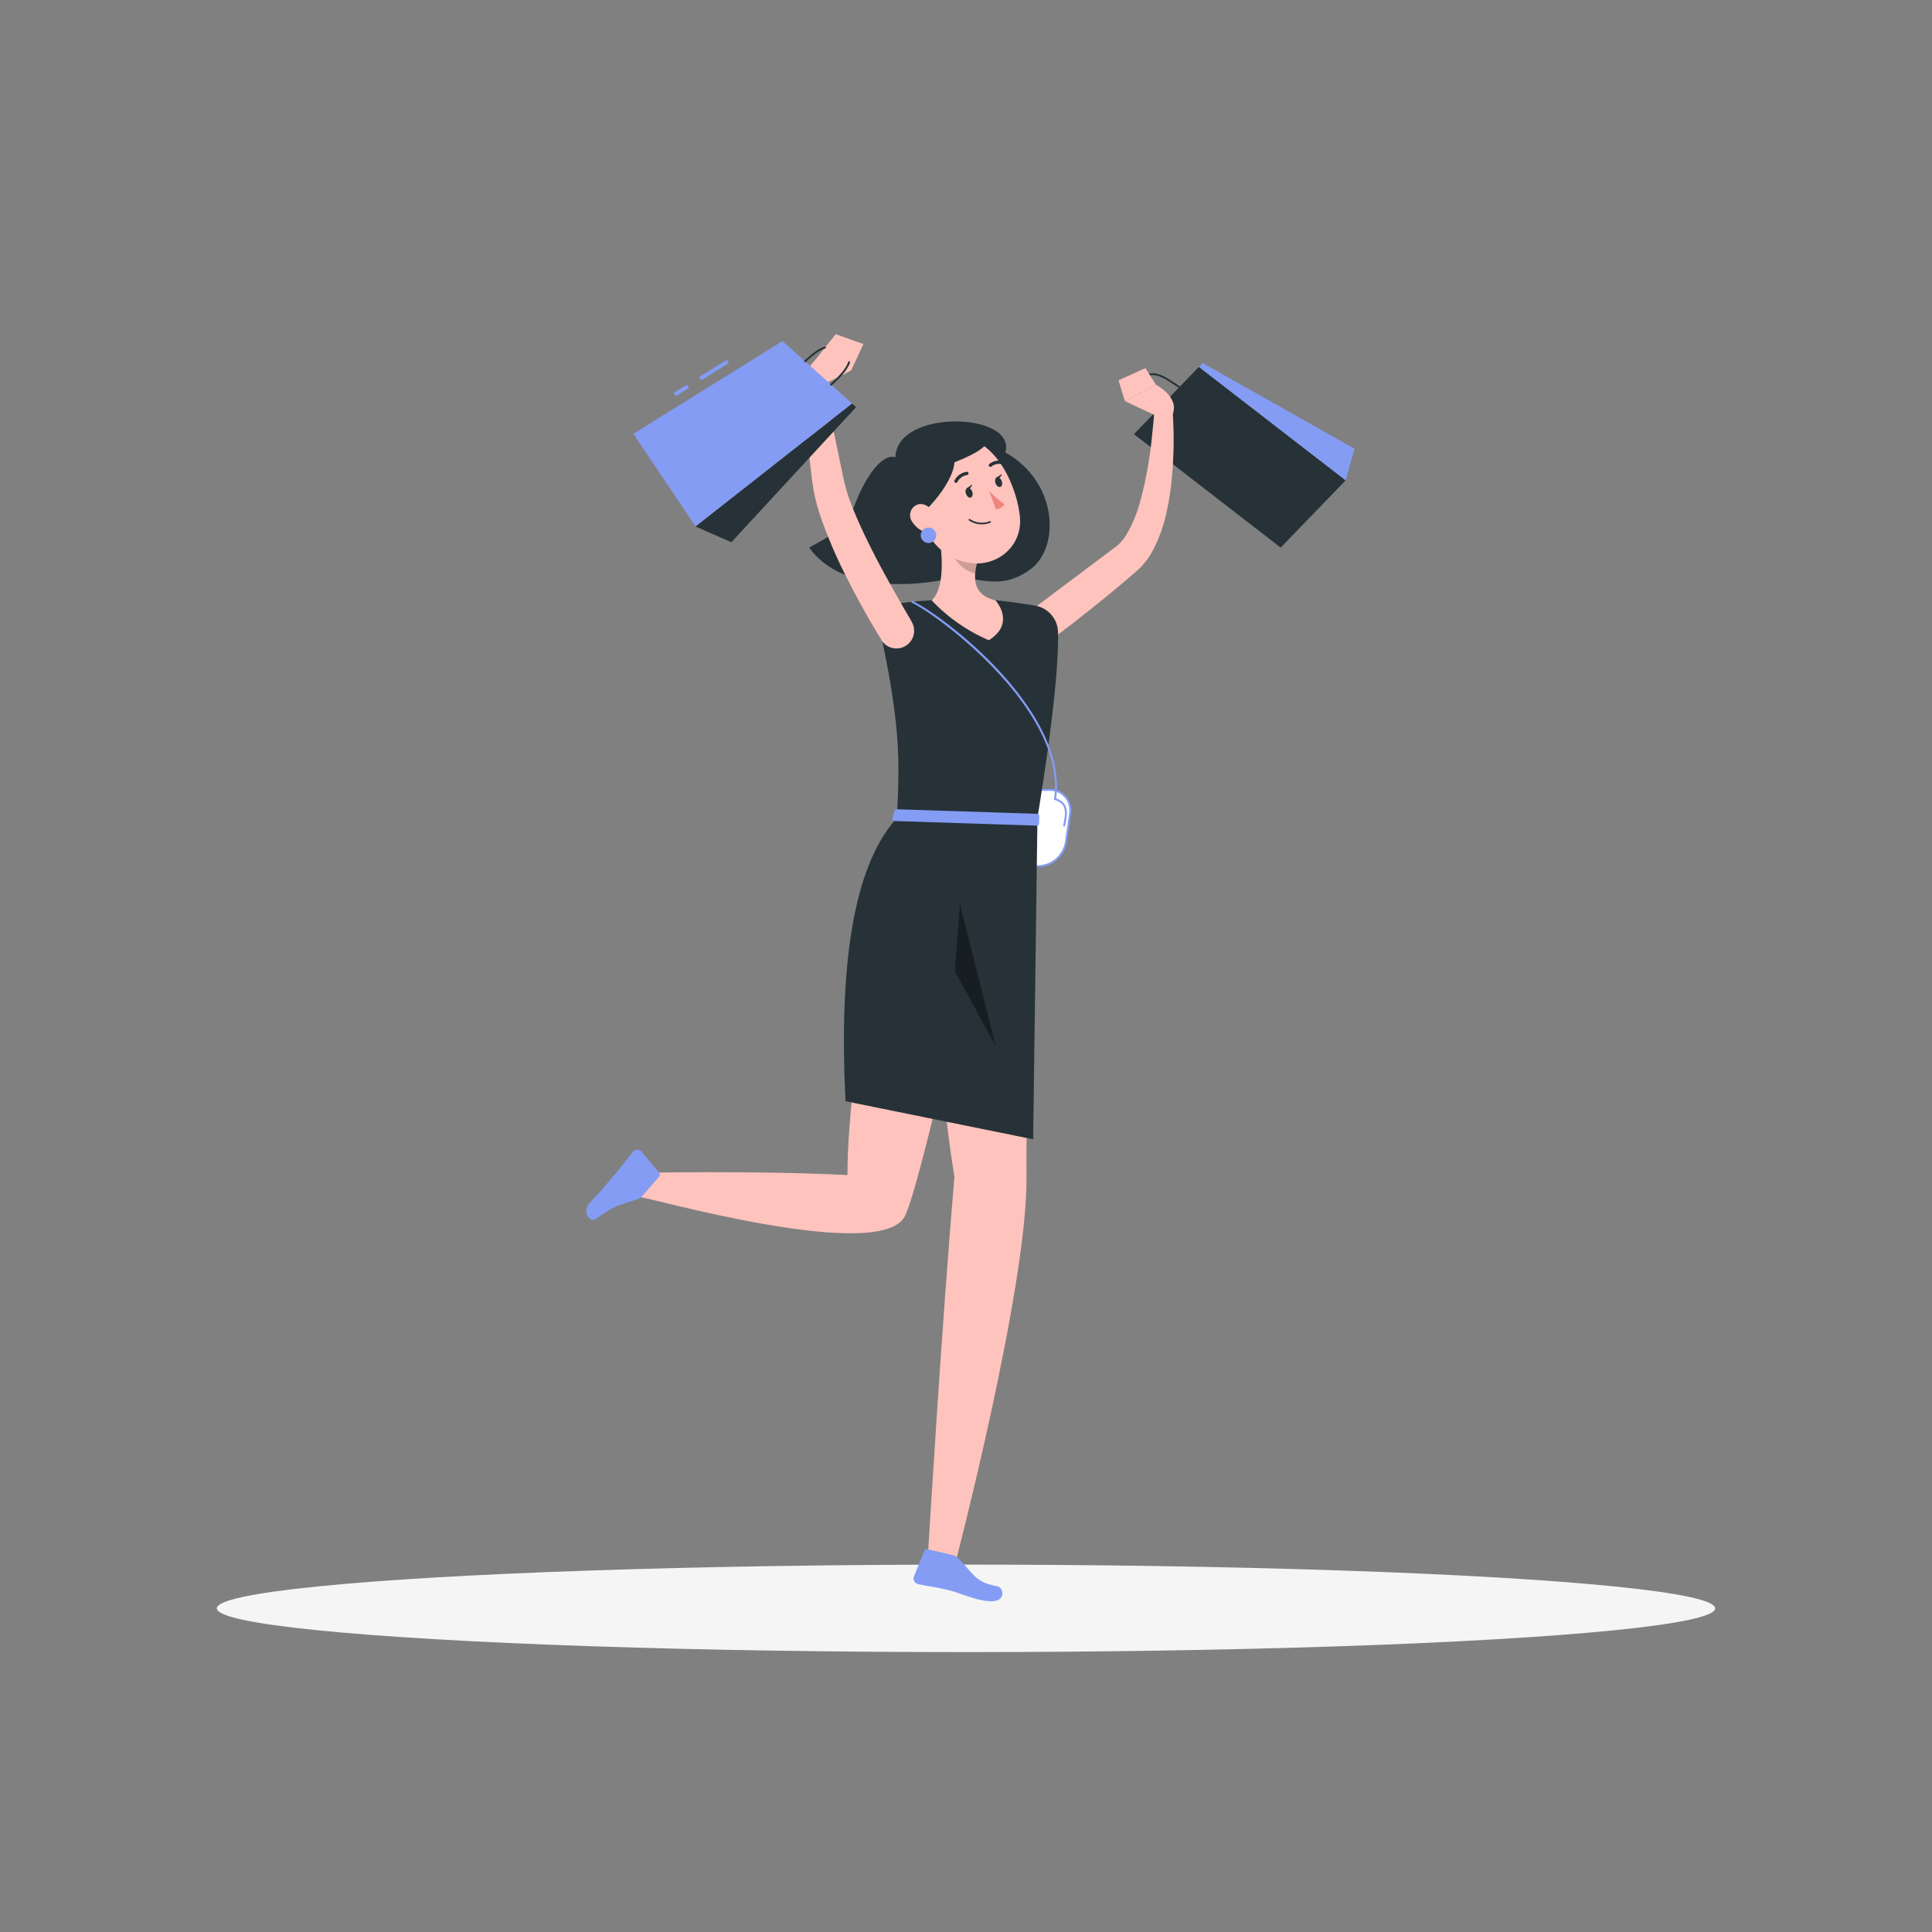 <?xml version="1.0" encoding="UTF-8"?> <svg xmlns="http://www.w3.org/2000/svg" viewBox="0 0 500 500"><rect x="0" y="0" width="500" height="500" fill="#808080" stroke="none"/> <g id="freepik--Shadow--inject-193"> <ellipse id="freepik--path--inject-193" cx="250" cy="416.24" rx="193.89" ry="11.32" style="fill:#f5f5f5"></ellipse> </g> <g id="freepik--Character--inject-193"> <path d="M231.73,118.33c-3.5-1.07-7.84,5.23-10.51,12.29s-7.08,8.27-11.8,11.1c8.72,12.2,29.05,9.65,35.81,8.11s12.81,3.84,21.44-2.49c7.73-5.67,7.16-22.56-6.49-30.26C263.2,106.71,232.06,105.67,231.73,118.33Z" style="fill:#263238"></path> <path d="M268.74,224.17h-9.6a5.26,5.26,0,0,1-5.3-6.21l1.08-7.33a7.46,7.46,0,0,1,7.12-6.21h9.59a5.25,5.25,0,0,1,5.3,6.21L275.86,218A7.48,7.48,0,0,1,268.74,224.17Z" style="fill:#fff"></path> <path d="M268.74,224.42h-9.6a5.54,5.54,0,0,1-4.28-1.89,5.63,5.63,0,0,1-1.26-4.61l1.07-7.33a7.71,7.71,0,0,1,7.37-6.42h9.59a5.57,5.57,0,0,1,4.29,1.88,5.68,5.68,0,0,1,1.26,4.61L276.1,218A7.7,7.7,0,0,1,268.74,224.42ZM262,204.67a7.19,7.19,0,0,0-6.87,6L254.09,218a5.18,5.18,0,0,0,1.15,4.21,5,5,0,0,0,3.9,1.72h9.6a7.19,7.19,0,0,0,6.87-6l1.07-7.33a5.15,5.15,0,0,0-1.14-4.21,5,5,0,0,0-3.91-1.71Z" style="fill:#849CF4"></path> <path d="M275.39,213.92h-.05a.25.25,0,0,1-.19-.3c.83-3.88.71-5.66-2.2-6.59a.25.25,0,1,1,.16-.48c3.53,1.14,3.28,3.69,2.53,7.18A.26.26,0,0,1,275.39,213.92Z" style="fill:#849CF4"></path> <polygon points="293.46 112.35 310.27 94.95 348.25 124.31 331.44 141.72 293.46 112.35" style="fill:#263238"></polygon> <polygon points="311.24 93.95 310.27 94.95 348.25 124.31 350.55 116.14 311.24 93.95" style="fill:#849CF4"></polygon> <path d="M298.78,106.9c-2.46-1.67-4.06-3.72-4.4-5.63a3.4,3.4,0,0,1,.54-2.66c2.75-3.82,6.24-1.45,9.93,1.06l.49.33-.27.39-.49-.33c-3.64-2.48-6.79-4.63-9.28-1.18a3,3,0,0,0-.46,2.3c.32,1.79,1.85,3.74,4.21,5.33Z" style="fill:#263238"></path> <path d="M264.69,159.57,279,148.82l7.18-5.38,1.75-1.32.87-.65.42-.32.21-.18a13.11,13.11,0,0,0,2.12-2.66,32.88,32.88,0,0,0,3.18-7.36,81.24,81.24,0,0,0,2-8.34c.55-2.86,1-5.76,1.3-8.69s.62-5.9.81-8.79v-.08a2.27,2.27,0,0,1,4.53,0,106,106,0,0,1-.08,18.51,69.27,69.27,0,0,1-1.47,9.35,38,38,0,0,1-3.39,9.4,20,20,0,0,1-3.27,4.55l-.6.58-.46.4-.88.76-1.77,1.52q-3.45,2.94-7,5.8l-7.12,5.64c-2.42,1.83-4.81,3.66-7.32,5.43h0a4.58,4.58,0,0,1-5.38-7.4Z" style="fill:#ffc3bd"></path> <path d="M298.92,107.47l-7.81-3.67,8.07-4.21s6.24,3.19,4.24,7.74Z" style="fill:#ffc3bd"></path> <polygon points="289.47 98.43 296.42 95.27 299.18 99.59 291.11 103.8 289.47 98.43" style="fill:#ffc3bd"></polygon> <path d="M273.82,163.66c.14,6.49-.77,20-5.33,48H232.14c.61-14.79,1.33-24.06-5.74-54.42a99,99,0,0,1,14.73-1.89,115,115,0,0,1,16.51,0c3.55.32,7.35.9,10.25,1.39A7.15,7.15,0,0,1,273.82,163.66Z" style="fill:#263238"></path> <path d="M273,207h0a.26.26,0,0,1-.22-.29C276.09,184,243,159.31,236,156a.25.25,0,1,1,.21-.45c4.16,2,14.28,9.2,22.79,18.52,7.51,8.21,16.08,20.55,14.31,32.74A.26.26,0,0,1,273,207Z" style="fill:#849CF4"></path> <path d="M242.77,136.79c1,5.31,2.08,15-1.64,18.59a44.48,44.48,0,0,0,14.78,10.31c7.1-4.45,1.73-10.31,1.73-10.31-5.92-1.42-5.77-5.81-4.74-9.94Z" style="fill:#ffc3bd"></path> <path d="M246.9,140.32l6,5.12a17,17,0,0,0-.51,2.93c-2.26-.33-5.37-2.81-5.61-5.18A8,8,0,0,1,246.9,140.32Z" style="opacity:0.2"></path> <path d="M236.46,130c3.49,8.16,4.8,11.7,10.54,14.48,8.65,4.18,17.92-1.89,16.93-10.94-.88-8.14-6.44-20.13-15.8-20.54A12.12,12.12,0,0,0,236.46,130Z" style="fill:#ffc3bd"></path> <path d="M246.71,117.46c2,4.89-5.83,14.46-11.45,18.22C228.1,120.78,232.36,114.59,246.71,117.46Z" style="fill:#263238"></path> <path d="M253.14,112.54c9.67,2.46-13.75,10.59-20.5,11C239.64,112.08,244.06,109.58,253.14,112.54Z" style="fill:#263238"></path> <path d="M268.49,211.69s-3.13,65.47-2.83,92.77c.31,28.4-18.32,99.67-18.32,99.67l-7.17-2s3.45-58,6.84-97.59c-5.12-30.4-7.95-92.89-7.95-92.89Z" style="fill:#ffc3bd"></path> <path d="M246.76,402.49l-6.68-1.55a.73.73,0,0,0-.85.44l-2.73,6.67a1.46,1.46,0,0,0,1.05,1.9c3.46.74,3.7.58,8,1.59,2.68.62,7.3,2.86,11.09,2.86s3.08-3.58,1.49-3.86c-5.75-1.05-6-3.09-10.08-7.17A2.94,2.94,0,0,0,246.76,402.49Z" style="fill:#849CF4"></path> <path d="M259,211.69s-20.07,94.07-24.86,103.12c-6.46,12.22-66.79-5.11-68.85-5.07l-.3-6.19s29.71-.68,54.33.55c0-30.83,12.83-92.41,12.83-92.41Z" style="fill:#ffc3bd"></path> <path d="M166.12,309.66l4.48-5.2a.72.72,0,0,0,0-.95L166,298a1.45,1.45,0,0,0-2.17.05c-2.26,2.71-2.23,3-5.15,6.38-1.79,2.08-3.1,3.82-5.77,6.5s-.13,5.52,1.19,4.6c4.8-3.35,5.11-3.33,10.64-5.08A3,3,0,0,0,166.12,309.66Z" style="fill:#849CF4"></path> <path d="M250,127.81c.24.68.8,1.1,1.24.95s.61-.84.37-1.52-.8-1.11-1.25-.95S249.72,127.13,250,127.81Z" style="fill:#263238"></path> <path d="M257.64,125.07c.25.68.8,1.1,1.25.94s.61-.83.36-1.51-.8-1.11-1.24-1S257.4,124.39,257.64,125.07Z" style="fill:#263238"></path> <path d="M257.83,123.66l1.46-1S258.91,124.18,257.83,123.66Z" style="fill:#263238"></path> <path d="M256,127a19.36,19.36,0,0,0,4,3.48,3.1,3.1,0,0,1-2.26,1.32Z" style="fill:#ed847e"></path> <path d="M255.13,135.6a8.5,8.5,0,0,0,1.17-.31.21.21,0,1,0-.14-.4,5.67,5.67,0,0,1-5.14-.54.21.21,0,1,0-.26.34A5.94,5.94,0,0,0,255.13,135.6Z" style="fill:#263238"></path> <path d="M236.09,135.05a6.46,6.46,0,0,0,4,2.86c2.22.49,3.2-1.53,2.48-3.56-.66-1.83-2.6-4.28-4.78-3.86A2.91,2.91,0,0,0,236.09,135.05Z" style="fill:#ffc3bd"></path> <path d="M242.29,138.53a2,2,0,1,1-2-2A2,2,0,0,1,242.29,138.53Z" style="fill:#849CF4"></path> <path d="M247.51,124.94a.45.45,0,0,0,.27-.2,3.41,3.41,0,0,1,2.48-1.8.42.42,0,0,0,.39-.45.42.42,0,0,0-.45-.39,4.2,4.2,0,0,0-3.17,2.23.42.42,0,0,0,.17.57A.38.38,0,0,0,247.51,124.94Z" style="fill:#263238"></path> <path d="M260,120.17a.41.41,0,0,0,.19-.24.42.42,0,0,0-.28-.53,4.22,4.22,0,0,0-3.82.63.43.43,0,1,0,.55.65,3.34,3.34,0,0,1,3-.47A.44.44,0,0,0,260,120.17Z" style="fill:#263238"></path> <path d="M250.14,126.4l1.47-1.05S251.22,126.92,250.14,126.4Z" style="fill:#263238"></path> <path d="M268.49,211.69l-1.11,83.16L218.83,285c-2-39.43,3.27-62.37,13.31-73.32Z" style="fill:#263238"></path> <path d="M268.37,213.67l-36.9-1.19a.53.53,0,0,1-.49-.67l.56-2a.52.52,0,0,1,.52-.38l36.4,1.19a.53.53,0,0,1,.51.54l-.06,2A.53.53,0,0,1,268.37,213.67Z" style="fill:#849CF4"></path> <polygon points="257.71 270.79 247.12 251.34 248.43 233.91 257.71 270.79" style="opacity:0.4"></polygon> <path d="M228.16,165.67c-3.15-5.09-6-10.18-8.68-15.49a125.23,125.23,0,0,1-7.13-16.51c-.49-1.46-.93-3-1.31-4.52-.2-.77-.36-1.58-.51-2.39l-.33-2.25c-.38-3-.7-5.84-1-8.75-.52-5.82-.92-11.63-1.09-17.47a2.28,2.28,0,0,1,4.49-.62h0c1.39,5.66,2.6,11.34,3.79,17l1.75,8.44.45,2c.16.6.31,1.21.5,1.84.37,1.25.81,2.51,1.31,3.79,1,2.54,2.11,5.1,3.32,7.63s2.48,5.07,3.81,7.58c2.68,5,5.51,10,8.38,14.86l0,.06a4.57,4.57,0,0,1-7.82,4.75Z" style="fill:#ffc3bd"></path> <path d="M211.69,100.28l8.6-4.41-8.39-3.52s-4.5,3.57-3.84,7.24Z" style="fill:#ffc3bd"></path> <polygon points="223.45 89.04 216.27 86.48 210.83 93.34 220.29 95.87 223.45 89.04" style="fill:#ffc3bd"></polygon> <rect x="174.35" y="100.5" width="4" height="1" transform="translate(-26.74 108.46) rotate(-31.9)" style="fill:#849CF4"></rect> <rect x="180.56" y="95.25" width="8.46" height="1" transform="translate(-22.69 112.12) rotate(-31.9)" style="fill:#849CF4"></rect> <polygon points="202.5 88.27 220.54 104.43 180.01 136.27 163.92 112.27 202.5 88.27" style="fill:#849CF4"></polygon> <polygon points="221.57 105.36 220.54 104.43 180.01 136.27 189.28 140.32 221.57 105.36" style="fill:#263238"></polygon> <path d="M208.35,93.76a.23.23,0,0,1-.18-.09.24.24,0,0,1,0-.34c2-1.73,3.51-3.1,5.25-3.6a.24.24,0,0,1,.3.16.24.24,0,0,1-.16.3c-1.64.47-3.16,1.81-5.07,3.5A.21.21,0,0,1,208.35,93.76Z" style="fill:#263238"></path> <path d="M215.1,99.8a.25.25,0,0,1-.18-.08.24.24,0,0,1,0-.34c2.54-2.25,4.13-4.23,4.59-5.72a.25.25,0,0,1,.31-.16.25.25,0,0,1,.16.3c-.5,1.6-2.09,3.6-4.74,5.94A.25.25,0,0,1,215.1,99.8Z" style="fill:#263238"></path> </g> </svg> 
